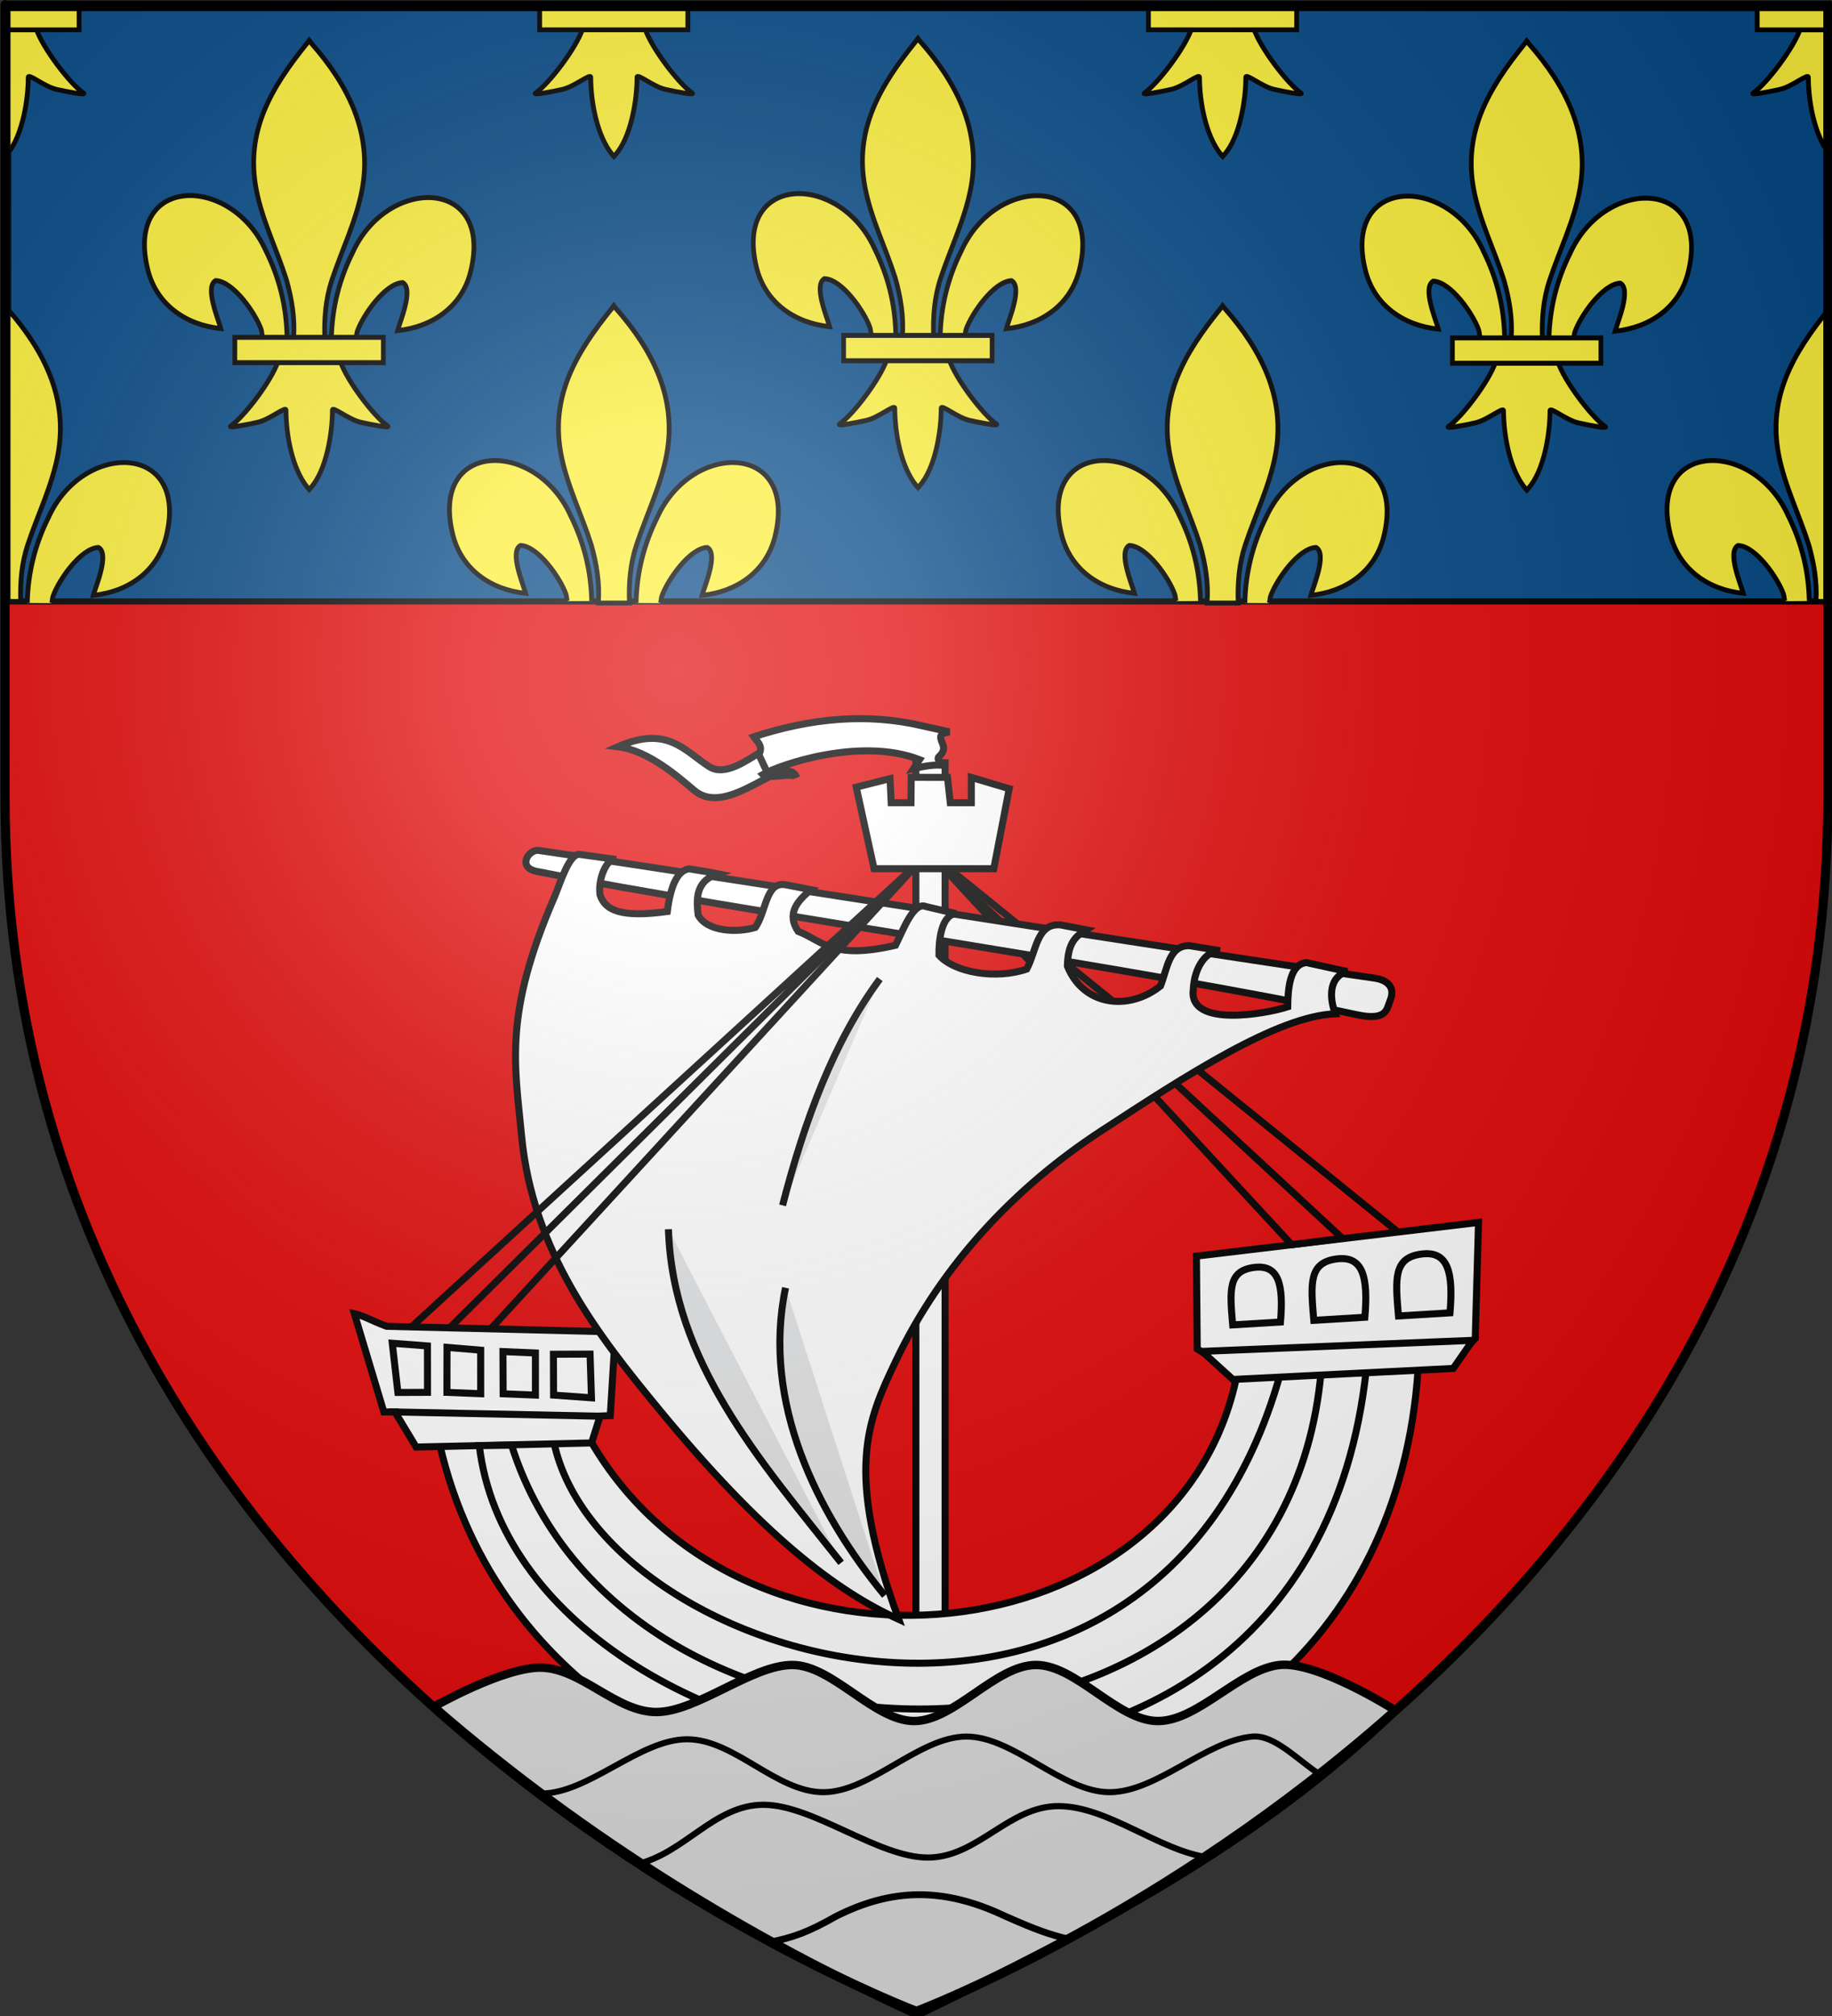<?xml version="1.0" encoding="UTF-8" standalone="no"?>
<svg
   xmlns:dc="http://purl.org/dc/elements/1.1/"
   xmlns:cc="http://creativecommons.org/ns#"
   xmlns:rdf="http://www.w3.org/1999/02/22-rdf-syntax-ns#"
   xmlns:svg="http://www.w3.org/2000/svg"
   xmlns="http://www.w3.org/2000/svg"
   xmlns:xlink="http://www.w3.org/1999/xlink"
   xmlns:sodipodi="http://sodipodi.sourceforge.net/DTD/sodipodi-0.dtd"
   xmlns:inkscape="http://www.inkscape.org/namespaces/inkscape"
   height="660"
   width="600"
   version="1.0"
   id="svg2"
   sodipodi:version="0.32"
   inkscape:version="0.48.4 r9939"
   sodipodi:docname="Blason_paris_75.svg"
   inkscape:export-filename="/Users/olivier/Desktop/Blason Rouge/Blason_Vide_3D.png"
   inkscape:export-xdpi="144"
   inkscape:export-ydpi="144"
   inkscape:output_extension="org.inkscape.output.svg.inkscape">
  <rect width="100%" height="100%" fill="#333333" stroke="none"/>
  <sodipodi:namedview
     inkscape:window-height="847"
     inkscape:window-width="773"
     inkscape:pageshadow="2"
     inkscape:pageopacity="0.0"
     guidetolerance="10.0"
     gridtolerance="10.0"
     objecttolerance="10.0"
     borderopacity="1.0"
     bordercolor="#666666"
     pagecolor="#ffffff"
     id="base"
     showgrid="false"
     height="660px"
     inkscape:zoom="1.1454545"
     inkscape:cx="348.37614"
     inkscape:cy="248.38414"
     inkscape:window-x="49"
     inkscape:window-y="24"
     inkscape:current-layer="layer4"
     showguides="true"
     inkscape:guide-bbox="true"
     inkscape:window-maximized="0" />
  <desc
     id="desc4">Flag of Paris (France)</desc>
  <defs
     id="defs6">
    <inkscape:perspective
       sodipodi:type="inkscape:persp3d"
       inkscape:vp_x="0 : 330 : 1"
       inkscape:vp_y="0 : 1000 : 0"
       inkscape:vp_z="600 : 330 : 1"
       inkscape:persp3d-origin="300 : 220 : 1"
       id="perspective385" />
    <linearGradient
       id="linearGradient2893">
      <stop
         style="stop-color:white;stop-opacity:0.314;"
         offset="0"
         id="stop2895" />
      <stop
         id="stop2897"
         offset="0.19"
         style="stop-color:white;stop-opacity:0.251;" />
      <stop
         style="stop-color:#6b6b6b;stop-opacity:0.125;"
         offset="0.6"
         id="stop2901" />
      <stop
         style="stop-color:black;stop-opacity:0.125;"
         offset="1"
         id="stop2899" />
    </linearGradient>
    <linearGradient
       id="linearGradient2885">
      <stop
         id="stop2887"
         offset="0"
         style="stop-color:white;stop-opacity:1;" />
      <stop
         style="stop-color:white;stop-opacity:1;"
         offset="0.229"
         id="stop2891" />
      <stop
         id="stop2889"
         offset="1"
         style="stop-color:black;stop-opacity:1;" />
    </linearGradient>
    <linearGradient
       id="linearGradient2955">
      <stop
         id="stop2867"
         offset="0"
         style="stop-color:#fd0000;stop-opacity:1;" />
      <stop
         style="stop-color:#e77275;stop-opacity:0.659;"
         offset="0.5"
         id="stop2873" />
      <stop
         style="stop-color:black;stop-opacity:0.323;"
         offset="1"
         id="stop2959" />
    </linearGradient>
    <radialGradient
       inkscape:collect="always"
       xlink:href="#linearGradient2955"
       id="radialGradient2961"
       cx="225.524"
       cy="218.901"
       fx="225.524"
       fy="218.901"
       r="300"
       gradientTransform="matrix(-4.167939e-4,2.183,-1.884,-3.599562e-4,615.597,-289.121)"
       gradientUnits="userSpaceOnUse" />
    <polygon
       id="star"
       transform="scale(53,53)"
       points="0,-1 0.588,0.809 -0.951,-0.309 0.951,-0.309 -0.588,0.809 0,-1 " />
    <clipPath
       id="clip">
      <path
         d="M 0,-200 L 0,600 L 300,600 L 300,-200 L 0,-200 z "
         id="path10" />
    </clipPath>
    <radialGradient
       inkscape:collect="always"
       xlink:href="#linearGradient2955"
       id="radialGradient1911"
       gradientUnits="userSpaceOnUse"
       gradientTransform="matrix(-4.167939e-4,2.183,-1.884,-3.599562e-4,615.597,-289.121)"
       cx="225.524"
       cy="218.901"
       fx="225.524"
       fy="218.901"
       r="300" />
    <radialGradient
       inkscape:collect="always"
       xlink:href="#linearGradient2955"
       id="radialGradient2865"
       gradientUnits="userSpaceOnUse"
       gradientTransform="matrix(0,1.749,-1.593,-1.049767e-7,551.788,-191.29)"
       cx="225.524"
       cy="218.901"
       fx="225.524"
       fy="218.901"
       r="300" />
    <radialGradient
       inkscape:collect="always"
       xlink:href="#linearGradient2955"
       id="radialGradient2871"
       gradientUnits="userSpaceOnUse"
       gradientTransform="matrix(0,1.386,-1.323,-5.741131e-8,-158.082,-109.541)"
       cx="225.524"
       cy="218.901"
       fx="225.524"
       fy="218.901"
       r="300" />
    <radialGradient
       inkscape:collect="always"
       xlink:href="#linearGradient2893"
       id="radialGradient3163"
       gradientUnits="userSpaceOnUse"
       gradientTransform="matrix(1.353,0,0,1.349,-77.629,-85.747)"
       cx="221.445"
       cy="226.331"
       fx="221.445"
       fy="226.331"
       r="300" />
    <radialGradient
       cx="221.445"
       cy="226.331"
       r="300"
       fx="221.445"
       fy="226.331"
       id="radialGradient8782"
       xlink:href="#linearGradient2893"
       gradientUnits="userSpaceOnUse"
       gradientTransform="matrix(1.353,0,0,1.349,-77.629,-85.747)" />
    <radialGradient
       cx="225.524"
       cy="218.901"
       r="300"
       fx="225.524"
       fy="218.901"
       id="radialGradient8784"
       xlink:href="#linearGradient2955"
       gradientUnits="userSpaceOnUse"
       gradientTransform="matrix(0,1.386,-1.323,-5.741131e-8,-158.082,-109.541)" />
    <radialGradient
       cx="225.524"
       cy="218.901"
       r="300"
       fx="225.524"
       fy="218.901"
       id="radialGradient8786"
       xlink:href="#linearGradient2955"
       gradientUnits="userSpaceOnUse"
       gradientTransform="matrix(0,1.749,-1.593,-1.049767e-7,551.788,-191.29)" />
    <radialGradient
       cx="225.524"
       cy="218.901"
       r="300"
       fx="225.524"
       fy="218.901"
       id="radialGradient8788"
       xlink:href="#linearGradient2955"
       gradientUnits="userSpaceOnUse"
       gradientTransform="matrix(-4.167939e-4,2.183,-1.884,-3.599562e-4,615.597,-289.121)" />
    <clipPath
       id="clipPath8790">
      <path
         d="M 0,-200 L 0,600 L 300,600 L 300,-200 L 0,-200 z "
         id="path8792" />
    </clipPath>
    <polygon
       points="0,-1 0.588,0.809 -0.951,-0.309 0.951,-0.309 -0.588,0.809 0,-1 "
       transform="scale(53,53)"
       id="polygon8794" />
    <radialGradient
       cx="225.524"
       cy="218.901"
       r="300"
       fx="225.524"
       fy="218.901"
       id="radialGradient8796"
       xlink:href="#linearGradient2955"
       gradientUnits="userSpaceOnUse"
       gradientTransform="matrix(-4.167939e-4,2.183,-1.884,-3.599562e-4,615.597,-289.121)" />
    <linearGradient
       id="linearGradient8798">
      <stop
         style="stop-color:#fd0000;stop-opacity:1"
         offset="0"
         id="stop8800" />
      <stop
         style="stop-color:#e77275;stop-opacity:0.659"
         offset="0.5"
         id="stop8802" />
      <stop
         style="stop-color:black;stop-opacity:0.323"
         offset="1"
         id="stop8804" />
    </linearGradient>
    <linearGradient
       id="linearGradient8806">
      <stop
         style="stop-color:white;stop-opacity:1"
         offset="0"
         id="stop8808" />
      <stop
         style="stop-color:white;stop-opacity:1"
         offset="0.229"
         id="stop8810" />
      <stop
         style="stop-color:black;stop-opacity:1"
         offset="1"
         id="stop8812" />
    </linearGradient>
    <linearGradient
       id="linearGradient8814">
      <stop
         style="stop-color:white;stop-opacity:0.314"
         offset="0"
         id="stop8816" />
      <stop
         style="stop-color:white;stop-opacity:0.251"
         offset="0.19"
         id="stop8818" />
      <stop
         style="stop-color:#6b6b6b;stop-opacity:0.125"
         offset="0.6"
         id="stop8820" />
      <stop
         style="stop-color:black;stop-opacity:0.125"
         offset="1"
         id="stop8822" />
    </linearGradient>
    <radialGradient
       r="300"
       fy="226.331"
       fx="221.445"
       cy="226.331"
       cx="221.445"
       gradientTransform="matrix(1.353,0,0,1.349,-77.629,-85.747)"
       gradientUnits="userSpaceOnUse"
       id="radialGradient4239"
       xlink:href="#linearGradient2893"
       inkscape:collect="always" />
    <radialGradient
       r="300"
       fy="218.901"
       fx="225.524"
       cy="218.901"
       cx="225.524"
       gradientTransform="matrix(0,1.386,-1.323,-5.741131e-8,-158.082,-109.541)"
       gradientUnits="userSpaceOnUse"
       id="radialGradient4237"
       xlink:href="#linearGradient2955"
       inkscape:collect="always" />
    <radialGradient
       r="300"
       fy="218.901"
       fx="225.524"
       cy="218.901"
       cx="225.524"
       gradientTransform="matrix(0,1.749,-1.593,-1.049767e-7,551.788,-191.29)"
       gradientUnits="userSpaceOnUse"
       id="radialGradient4235"
       xlink:href="#linearGradient2955"
       inkscape:collect="always" />
    <radialGradient
       r="300"
       fy="218.901"
       fx="225.524"
       cy="218.901"
       cx="225.524"
       gradientTransform="matrix(-4.167939e-4,2.183,-1.884,-3.599562e-4,615.597,-289.121)"
       gradientUnits="userSpaceOnUse"
       id="radialGradient4233"
       xlink:href="#linearGradient2955"
       inkscape:collect="always" />
    <clipPath
       id="clipPath4229">
      <path
         id="path4231"
         d="M 0,-200 L 0,600 L 300,600 L 300,-200 L 0,-200 z " />
    </clipPath>
    <polygon
       points="0,-1 0.588,0.809 -0.951,-0.309 0.951,-0.309 -0.588,0.809 0,-1 "
       transform="scale(53,53)"
       id="polygon4227" />
    <radialGradient
       gradientUnits="userSpaceOnUse"
       gradientTransform="matrix(-4.167939e-4,2.183,-1.884,-3.599562e-4,615.597,-289.121)"
       r="300"
       fy="218.901"
       fx="225.524"
       cy="218.901"
       cx="225.524"
       id="radialGradient4225"
       xlink:href="#linearGradient2955"
       inkscape:collect="always" />
    <linearGradient
       id="linearGradient4217">
      <stop
         style="stop-color:#fd0000;stop-opacity:1;"
         offset="0"
         id="stop4219" />
      <stop
         id="stop4221"
         offset="0.5"
         style="stop-color:#e77275;stop-opacity:0.659;" />
      <stop
         id="stop4223"
         offset="1"
         style="stop-color:black;stop-opacity:0.323;" />
    </linearGradient>
    <linearGradient
       id="linearGradient4209">
      <stop
         style="stop-color:white;stop-opacity:1;"
         offset="0"
         id="stop4211" />
      <stop
         id="stop4213"
         offset="0.229"
         style="stop-color:white;stop-opacity:1;" />
      <stop
         style="stop-color:black;stop-opacity:1;"
         offset="1"
         id="stop4215" />
    </linearGradient>
    <linearGradient
       id="linearGradient4199">
      <stop
         id="stop4201"
         offset="0"
         style="stop-color:white;stop-opacity:0.314;" />
      <stop
         style="stop-color:white;stop-opacity:0.251;"
         offset="0.19"
         id="stop4203" />
      <stop
         id="stop4205"
         offset="0.6"
         style="stop-color:#6b6b6b;stop-opacity:0.125;" />
      <stop
         id="stop4207"
         offset="1"
         style="stop-color:black;stop-opacity:0.125;" />
    </linearGradient>
    <linearGradient
       id="linearGradient3118">
      <stop
         style="stop-color:white;stop-opacity:0.314;"
         offset="0"
         id="stop3120" />
      <stop
         id="stop3122"
         offset="0.19"
         style="stop-color:white;stop-opacity:0.251;" />
      <stop
         style="stop-color:#6b6b6b;stop-opacity:0.125;"
         offset="0.6"
         id="stop3124" />
      <stop
         style="stop-color:black;stop-opacity:0.125;"
         offset="1"
         id="stop3126" />
    </linearGradient>
    <linearGradient
       id="linearGradient3128">
      <stop
         id="stop3130"
         offset="0"
         style="stop-color:white;stop-opacity:1;" />
      <stop
         style="stop-color:white;stop-opacity:1;"
         offset="0.229"
         id="stop3132" />
      <stop
         id="stop3134"
         offset="1"
         style="stop-color:black;stop-opacity:1;" />
    </linearGradient>
    <linearGradient
       id="linearGradient3136">
      <stop
         id="stop3138"
         offset="0"
         style="stop-color:#fd0000;stop-opacity:1;" />
      <stop
         style="stop-color:#e77275;stop-opacity:0.659;"
         offset="0.5"
         id="stop3140" />
      <stop
         style="stop-color:black;stop-opacity:0.323;"
         offset="1"
         id="stop3142" />
    </linearGradient>
    <radialGradient
       inkscape:collect="always"
       xlink:href="#linearGradient2955"
       id="radialGradient3144"
       cx="225.524"
       cy="218.901"
       fx="225.524"
       fy="218.901"
       r="300"
       gradientTransform="matrix(-4.167939e-4,2.183,-1.884,-3.599562e-4,615.597,-289.121)"
       gradientUnits="userSpaceOnUse" />
    <polygon
       id="polygon3146"
       transform="scale(53,53)"
       points="0,-1 0.588,0.809 -0.951,-0.309 0.951,-0.309 -0.588,0.809 0,-1 " />
    <clipPath
       id="clipPath3148">
      <path
         d="M 0,-200 L 0,600 L 300,600 L 300,-200 L 0,-200 z "
         id="path3150" />
    </clipPath>
    <radialGradient
       inkscape:collect="always"
       xlink:href="#linearGradient2955"
       id="radialGradient3152"
       gradientUnits="userSpaceOnUse"
       gradientTransform="matrix(-4.167939e-4,2.183,-1.884,-3.599562e-4,615.597,-289.121)"
       cx="225.524"
       cy="218.901"
       fx="225.524"
       fy="218.901"
       r="300" />
    <radialGradient
       inkscape:collect="always"
       xlink:href="#linearGradient2955"
       id="radialGradient3154"
       gradientUnits="userSpaceOnUse"
       gradientTransform="matrix(0,1.749,-1.593,-1.049767e-7,551.788,-191.29)"
       cx="225.524"
       cy="218.901"
       fx="225.524"
       fy="218.901"
       r="300" />
    <radialGradient
       inkscape:collect="always"
       xlink:href="#linearGradient2955"
       id="radialGradient3156"
       gradientUnits="userSpaceOnUse"
       gradientTransform="matrix(0,1.386,-1.323,-5.741131e-8,-158.082,-109.541)"
       cx="225.524"
       cy="218.901"
       fx="225.524"
       fy="218.901"
       r="300" />
    <radialGradient
       inkscape:collect="always"
       xlink:href="#linearGradient2893"
       id="radialGradient3158"
       gradientUnits="userSpaceOnUse"
       gradientTransform="matrix(1.353,0,0,1.349,-77.629,-85.747)"
       cx="221.445"
       cy="226.331"
       fx="221.445"
       fy="226.331"
       r="300" />
    <linearGradient
       id="linearGradient3160">
      <stop
         id="stop3162"
         offset="0"
         style="stop-color:white;stop-opacity:0.314" />
      <stop
         id="stop3164"
         offset="0.19"
         style="stop-color:white;stop-opacity:0.251" />
      <stop
         id="stop3166"
         offset="0.6"
         style="stop-color:#6b6b6b;stop-opacity:0.125" />
      <stop
         id="stop3168"
         offset="1"
         style="stop-color:black;stop-opacity:0.125" />
    </linearGradient>
    <linearGradient
       id="linearGradient3170">
      <stop
         id="stop3172"
         offset="0"
         style="stop-color:white;stop-opacity:1" />
      <stop
         id="stop3174"
         offset="0.229"
         style="stop-color:white;stop-opacity:1" />
      <stop
         id="stop3176"
         offset="1"
         style="stop-color:black;stop-opacity:1" />
    </linearGradient>
    <linearGradient
       id="linearGradient3178">
      <stop
         id="stop3180"
         offset="0"
         style="stop-color:#fd0000;stop-opacity:1" />
      <stop
         id="stop3182"
         offset="0.5"
         style="stop-color:#e77275;stop-opacity:0.659" />
      <stop
         id="stop3184"
         offset="1"
         style="stop-color:black;stop-opacity:0.323" />
    </linearGradient>
    <radialGradient
       gradientTransform="matrix(-4.167939e-4,2.183,-1.884,-3.599562e-4,615.597,-289.121)"
       gradientUnits="userSpaceOnUse"
       xlink:href="#linearGradient2955"
       id="radialGradient3186"
       fy="218.901"
       fx="225.524"
       r="300"
       cy="218.901"
       cx="225.524" />
    <polygon
       id="polygon3188"
       transform="scale(53,53)"
       points="0,-1 0.588,0.809 -0.951,-0.309 0.951,-0.309 -0.588,0.809 0,-1 " />
    <clipPath
       id="clipPath3190">
      <path
         id="path3192"
         d="M 0,-200 L 0,600 L 300,600 L 300,-200 L 0,-200 z " />
    </clipPath>
    <radialGradient
       gradientTransform="matrix(-4.167939e-4,2.183,-1.884,-3.599562e-4,615.597,-289.121)"
       gradientUnits="userSpaceOnUse"
       xlink:href="#linearGradient2955"
       id="radialGradient3194"
       fy="218.901"
       fx="225.524"
       r="300"
       cy="218.901"
       cx="225.524" />
    <radialGradient
       gradientTransform="matrix(0,1.749,-1.593,-1.049767e-7,551.788,-191.29)"
       gradientUnits="userSpaceOnUse"
       xlink:href="#linearGradient2955"
       id="radialGradient3196"
       fy="218.901"
       fx="225.524"
       r="300"
       cy="218.901"
       cx="225.524" />
    <radialGradient
       gradientTransform="matrix(0,1.386,-1.323,-5.741131e-8,-158.082,-109.541)"
       gradientUnits="userSpaceOnUse"
       xlink:href="#linearGradient2955"
       id="radialGradient3198"
       fy="218.901"
       fx="225.524"
       r="300"
       cy="218.901"
       cx="225.524" />
    <radialGradient
       gradientTransform="matrix(1.353,0,0,1.349,-77.629,-85.747)"
       gradientUnits="userSpaceOnUse"
       xlink:href="#linearGradient2893"
       id="radialGradient3200"
       fy="226.331"
       fx="221.445"
       r="300"
       cy="226.331"
       cx="221.445" />
    <linearGradient
       id="linearGradient4842">
      <stop
         style="stop-color:white;stop-opacity:0.314;"
         offset="0"
         id="stop4844" />
      <stop
         id="stop4846"
         offset="0.19"
         style="stop-color:white;stop-opacity:0.251;" />
      <stop
         style="stop-color:#6b6b6b;stop-opacity:0.125;"
         offset="0.6"
         id="stop4848" />
      <stop
         style="stop-color:black;stop-opacity:0.125;"
         offset="1"
         id="stop4850" />
    </linearGradient>
    <linearGradient
       id="linearGradient4834">
      <stop
         id="stop4836"
         offset="0"
         style="stop-color:white;stop-opacity:1;" />
      <stop
         style="stop-color:white;stop-opacity:1;"
         offset="0.229"
         id="stop4838" />
      <stop
         id="stop4840"
         offset="1"
         style="stop-color:black;stop-opacity:1;" />
    </linearGradient>
    <linearGradient
       id="linearGradient4826">
      <stop
         id="stop4828"
         offset="0"
         style="stop-color:#fd0000;stop-opacity:1;" />
      <stop
         style="stop-color:#e77275;stop-opacity:0.659;"
         offset="0.5"
         id="stop4830" />
      <stop
         style="stop-color:black;stop-opacity:0.323;"
         offset="1"
         id="stop4832" />
    </linearGradient>
    <radialGradient
       inkscape:collect="always"
       xlink:href="#linearGradient2955"
       id="radialGradient4824"
       cx="225.524"
       cy="218.901"
       fx="225.524"
       fy="218.901"
       r="300"
       gradientTransform="matrix(-4.167939e-4,2.183,-1.884,-3.599562e-4,615.597,-289.121)"
       gradientUnits="userSpaceOnUse" />
    <polygon
       id="polygon4822"
       transform="scale(53,53)"
       points="0,-1 0.588,0.809 -0.951,-0.309 0.951,-0.309 -0.588,0.809 0,-1 " />
    <clipPath
       id="clipPath4818">
      <path
         d="M 0,-200 L 0,600 L 300,600 L 300,-200 L 0,-200 z "
         id="path4820" />
    </clipPath>
    <radialGradient
       inkscape:collect="always"
       xlink:href="#linearGradient2955"
       id="radialGradient4816"
       gradientUnits="userSpaceOnUse"
       gradientTransform="matrix(-4.167939e-4,2.183,-1.884,-3.599562e-4,615.597,-289.121)"
       cx="225.524"
       cy="218.901"
       fx="225.524"
       fy="218.901"
       r="300" />
    <radialGradient
       inkscape:collect="always"
       xlink:href="#linearGradient2955"
       id="radialGradient4814"
       gradientUnits="userSpaceOnUse"
       gradientTransform="matrix(0,1.749,-1.593,-1.049767e-7,551.788,-191.29)"
       cx="225.524"
       cy="218.901"
       fx="225.524"
       fy="218.901"
       r="300" />
    <radialGradient
       inkscape:collect="always"
       xlink:href="#linearGradient2955"
       id="radialGradient4812"
       gradientUnits="userSpaceOnUse"
       gradientTransform="matrix(0,1.386,-1.323,-5.741131e-8,-158.082,-109.541)"
       cx="225.524"
       cy="218.901"
       fx="225.524"
       fy="218.901"
       r="300" />
    <radialGradient
       inkscape:collect="always"
       xlink:href="#linearGradient2893"
       id="radialGradient4810"
       gradientUnits="userSpaceOnUse"
       gradientTransform="matrix(1.353,0,0,1.349,-77.629,-85.747)"
       cx="221.445"
       cy="226.331"
       fx="221.445"
       fy="226.331"
       r="300" />
    <linearGradient
       id="linearGradient4800">
      <stop
         id="stop4802"
         offset="0"
         style="stop-color:white;stop-opacity:0.314" />
      <stop
         id="stop4804"
         offset="0.19"
         style="stop-color:white;stop-opacity:0.251" />
      <stop
         id="stop4806"
         offset="0.6"
         style="stop-color:#6b6b6b;stop-opacity:0.125" />
      <stop
         id="stop4808"
         offset="1"
         style="stop-color:black;stop-opacity:0.125" />
    </linearGradient>
    <linearGradient
       id="linearGradient4792">
      <stop
         id="stop4794"
         offset="0"
         style="stop-color:white;stop-opacity:1" />
      <stop
         id="stop4796"
         offset="0.229"
         style="stop-color:white;stop-opacity:1" />
      <stop
         id="stop4798"
         offset="1"
         style="stop-color:black;stop-opacity:1" />
    </linearGradient>
    <linearGradient
       id="linearGradient4784">
      <stop
         id="stop4786"
         offset="0"
         style="stop-color:#fd0000;stop-opacity:1" />
      <stop
         id="stop4788"
         offset="0.5"
         style="stop-color:#e77275;stop-opacity:0.659" />
      <stop
         id="stop4790"
         offset="1"
         style="stop-color:black;stop-opacity:0.323" />
    </linearGradient>
    <radialGradient
       gradientTransform="matrix(-4.167939e-4,2.183,-1.884,-3.599562e-4,615.597,-289.121)"
       gradientUnits="userSpaceOnUse"
       xlink:href="#linearGradient2955"
       id="radialGradient4782"
       fy="218.901"
       fx="225.524"
       r="300"
       cy="218.901"
       cx="225.524" />
    <polygon
       id="polygon4780"
       transform="scale(53,53)"
       points="0,-1 0.588,0.809 -0.951,-0.309 0.951,-0.309 -0.588,0.809 0,-1 " />
    <clipPath
       id="clipPath4776">
      <path
         id="path4778"
         d="M 0,-200 L 0,600 L 300,600 L 300,-200 L 0,-200 z " />
    </clipPath>
    <radialGradient
       gradientTransform="matrix(-4.167939e-4,2.183,-1.884,-3.599562e-4,615.597,-289.121)"
       gradientUnits="userSpaceOnUse"
       xlink:href="#linearGradient2955"
       id="radialGradient4774"
       fy="218.901"
       fx="225.524"
       r="300"
       cy="218.901"
       cx="225.524" />
    <radialGradient
       gradientTransform="matrix(0,1.749,-1.593,-1.049767e-7,551.788,-191.29)"
       gradientUnits="userSpaceOnUse"
       xlink:href="#linearGradient2955"
       id="radialGradient4772"
       fy="218.901"
       fx="225.524"
       r="300"
       cy="218.901"
       cx="225.524" />
    <radialGradient
       gradientTransform="matrix(0,1.386,-1.323,-5.741131e-8,-158.082,-109.541)"
       gradientUnits="userSpaceOnUse"
       xlink:href="#linearGradient2955"
       id="radialGradient4770"
       fy="218.901"
       fx="225.524"
       r="300"
       cy="218.901"
       cx="225.524" />
    <radialGradient
       gradientTransform="matrix(1.353,0,0,1.349,-77.629,-85.747)"
       gradientUnits="userSpaceOnUse"
       xlink:href="#linearGradient2893"
       id="radialGradient4768"
       fy="226.331"
       fx="221.445"
       r="300"
       cy="226.331"
       cx="221.445" />
    <radialGradient
       r="300"
       fy="226.331"
       fx="221.445"
       cy="226.331"
       cx="221.445"
       gradientTransform="matrix(1.353,0,0,1.349,-77.629,-85.747)"
       gradientUnits="userSpaceOnUse"
       id="radialGradient4766"
       xlink:href="#linearGradient2893"
       inkscape:collect="always" />
    <radialGradient
       r="300"
       fy="218.901"
       fx="225.524"
       cy="218.901"
       cx="225.524"
       gradientTransform="matrix(0,1.386,-1.323,-5.741131e-8,-158.082,-109.541)"
       gradientUnits="userSpaceOnUse"
       id="radialGradient4764"
       xlink:href="#linearGradient2955"
       inkscape:collect="always" />
    <radialGradient
       r="300"
       fy="218.901"
       fx="225.524"
       cy="218.901"
       cx="225.524"
       gradientTransform="matrix(0,1.749,-1.593,-1.049767e-7,551.788,-191.29)"
       gradientUnits="userSpaceOnUse"
       id="radialGradient4762"
       xlink:href="#linearGradient2955"
       inkscape:collect="always" />
    <radialGradient
       r="300"
       fy="218.901"
       fx="225.524"
       cy="218.901"
       cx="225.524"
       gradientTransform="matrix(-4.167939e-4,2.183,-1.884,-3.599562e-4,615.597,-289.121)"
       gradientUnits="userSpaceOnUse"
       id="radialGradient4760"
       xlink:href="#linearGradient2955"
       inkscape:collect="always" />
    <clipPath
       id="clipPath4756">
      <path
         id="path4758"
         d="M 0,-200 L 0,600 L 300,600 L 300,-200 L 0,-200 z " />
    </clipPath>
    <polygon
       points="0,-1 0.588,0.809 -0.951,-0.309 0.951,-0.309 -0.588,0.809 0,-1 "
       transform="scale(53,53)"
       id="polygon4754" />
    <radialGradient
       gradientUnits="userSpaceOnUse"
       gradientTransform="matrix(-4.167939e-4,2.183,-1.884,-3.599562e-4,615.597,-289.121)"
       r="300"
       fy="218.901"
       fx="225.524"
       cy="218.901"
       cx="225.524"
       id="radialGradient4752"
       xlink:href="#linearGradient2955"
       inkscape:collect="always" />
    <linearGradient
       id="linearGradient4744">
      <stop
         style="stop-color:#fd0000;stop-opacity:1;"
         offset="0"
         id="stop4746" />
      <stop
         id="stop4748"
         offset="0.5"
         style="stop-color:#e77275;stop-opacity:0.659;" />
      <stop
         id="stop4750"
         offset="1"
         style="stop-color:black;stop-opacity:0.323;" />
    </linearGradient>
    <linearGradient
       id="linearGradient4736">
      <stop
         style="stop-color:white;stop-opacity:1;"
         offset="0"
         id="stop4738" />
      <stop
         id="stop4740"
         offset="0.229"
         style="stop-color:white;stop-opacity:1;" />
      <stop
         style="stop-color:black;stop-opacity:1;"
         offset="1"
         id="stop4742" />
    </linearGradient>
    <linearGradient
       id="linearGradient4726">
      <stop
         id="stop4728"
         offset="0"
         style="stop-color:white;stop-opacity:0.314;" />
      <stop
         style="stop-color:white;stop-opacity:0.251;"
         offset="0.19"
         id="stop4730" />
      <stop
         id="stop4732"
         offset="0.6"
         style="stop-color:#6b6b6b;stop-opacity:0.125;" />
      <stop
         id="stop4734"
         offset="1"
         style="stop-color:black;stop-opacity:0.125;" />
    </linearGradient>
    <inkscape:perspective
       id="perspective5419"
       inkscape:persp3d-origin="372.04724 : 350.78739 : 1"
       inkscape:vp_z="744.09448 : 526.18109 : 1"
       inkscape:vp_y="0 : 1000 : 0"
       inkscape:vp_x="0 : 526.18109 : 1"
       sodipodi:type="inkscape:persp3d" />
    <inkscape:perspective
       id="perspective5435"
       inkscape:persp3d-origin="372.04724 : 350.78739 : 1"
       inkscape:vp_z="744.09448 : 526.18109 : 1"
       inkscape:vp_y="0 : 1000 : 0"
       inkscape:vp_x="0 : 526.18109 : 1"
       sodipodi:type="inkscape:persp3d" />
    <inkscape:perspective
       id="perspective5451"
       inkscape:persp3d-origin="372.04724 : 350.78739 : 1"
       inkscape:vp_z="744.09448 : 526.18109 : 1"
       inkscape:vp_y="0 : 1000 : 0"
       inkscape:vp_x="0 : 526.18109 : 1"
       sodipodi:type="inkscape:persp3d" />
  </defs>
  <g
     inkscape:groupmode="layer"
     id="layer3"
     inkscape:label="Fond écu"
     style="display:inline">
    <path
       id="path2855"
       style="fill:#e20909;fill-opacity:1;fill-rule:evenodd;stroke:none;stroke-width:1px;stroke-linecap:butt;stroke-linejoin:miter;stroke-opacity:1"
       d="M 300.147,656.976 C 300.147,656.976 598.647,544.655 598.647,259.204 C 598.647,-26.248 598.647,0.652 598.647,0.652 L 1.647,0.652 L 1.647,259.204 C 1.647,544.655 300.147,656.976 300.147,656.976 z"
       sodipodi:nodetypes="cccccc" />
  </g>
  <g
     inkscape:groupmode="layer"
     id="layer4"
     inkscape:label="Meubles"
     style="display:inline">
    <g
       id="g6364"
       style="stroke:#000000;stroke-width:2.3;stroke-miterlimit:4;stroke-dasharray:none;stroke-opacity:1">
      <path
         sodipodi:nodetypes="ccccc"
         id="path6808"
         d="M 299.959,537.081 L 299.959,249.707 L 309.528,249.707 L 309.528,537.586 L 299.959,537.081 z"
         style="fill:#ffffff;fill-opacity:1;fill-rule:evenodd;stroke:#000000;stroke-width:2.3;stroke-linecap:butt;stroke-linejoin:miter;marker:none;marker-start:none;marker-mid:none;marker-end:none;stroke-miterlimit:4;stroke-dasharray:none;stroke-dashoffset:0;stroke-opacity:1;visibility:visible;display:inline;overflow:visible" />
      <path
         sodipodi:nodetypes="cccccccccccccccccc"
         id="path6784"
         d="m 391.844,411.228 92.386,-11.031 -1.074,37.988 -7.814,8.273 -10.877,1.54 c -12.302,185.715 -282.872,186.072 -320.364,25.28 l -7.814,-0.46 -6.435,-10.575 -4.14,0.007 -9.649,-32.178 c 3.367,0.769 5.049,2.08 10.572,4.137 l 74.92,1.839 -1.688,27.41 -4.288,0.171 -2.298,7.81 c 50.011,86.842 193.429,71.532 211.891,-21.603 l -13.062,-8.219 z"
         style="fill:#ffffff;fill-opacity:1;fill-rule:evenodd;stroke:#000000;stroke-width:2.3;stroke-linecap:butt;stroke-linejoin:miter;stroke-miterlimit:4;stroke-opacity:1;stroke-dasharray:none;stroke-dashoffset:0;marker:none;visibility:visible;display:inline;overflow:visible"
         inkscape:connector-curvature="0" />
      <path
         sodipodi:nodetypes="ccccc"
         id="path6786"
         d="M 128.475,439.757 L 139.997,440.629 L 140.013,455.828 L 130.313,455.86 L 128.475,439.757 z"
         style="fill:#ffffff;fill-opacity:1;fill-rule:evenodd;stroke:#000000;stroke-width:2.3;stroke-linecap:butt;stroke-linejoin:miter;marker:none;marker-start:none;marker-mid:none;marker-end:none;stroke-miterlimit:4;stroke-dasharray:none;stroke-dashoffset:0;stroke-opacity:1;visibility:visible;display:inline;overflow:visible" />
      <path
         sodipodi:nodetypes="ccccc"
         id="path6788"
         d="M 146.4,441.104 L 157.432,442.024 L 157.432,456.288 L 146.369,455.828 L 146.4,441.104 z"
         style="fill:#ffffff;fill-opacity:1;fill-rule:evenodd;stroke:#000000;stroke-width:2.3;stroke-linecap:butt;stroke-linejoin:miter;marker:none;marker-start:none;marker-mid:none;marker-end:none;stroke-miterlimit:4;stroke-dasharray:none;stroke-dashoffset:0;stroke-opacity:1;visibility:visible;display:inline;overflow:visible" />
      <path
         sodipodi:nodetypes="ccccc"
         id="path6790"
         d="M 164.723,442.483 L 175.357,442.943 L 175.357,456.732 L 164.786,456.304 L 164.723,442.483 z"
         style="fill:#ffffff;fill-opacity:1;fill-rule:evenodd;stroke:#000000;stroke-width:2.3;stroke-linecap:butt;stroke-linejoin:miter;marker:none;marker-start:none;marker-mid:none;marker-end:none;stroke-miterlimit:4;stroke-dasharray:none;stroke-dashoffset:0;stroke-opacity:1;visibility:visible;display:inline;overflow:visible" />
      <path
         sodipodi:nodetypes="ccccc"
         id="path6792"
         d="M 181.254,443.355 L 193.252,443.308 L 193.711,457.62 L 181.301,456.732 L 181.254,443.355 z"
         style="fill:#ffffff;fill-opacity:1;fill-rule:evenodd;stroke:#000000;stroke-width:2.3;stroke-linecap:butt;stroke-linejoin:miter;marker:none;marker-start:none;marker-mid:none;marker-end:none;stroke-miterlimit:4;stroke-dasharray:none;stroke-dashoffset:0;stroke-opacity:1;visibility:visible;display:inline;overflow:visible" />
      <path
         sodipodi:nodetypes="ccsc"
         id="path6794"
         d="M 403.716,433.75 L 419.375,432.8 C 420.397,420.641 418.91,413.865 410.705,414.937 C 402.144,416.055 402.747,422.409 403.716,433.75 z"
         style="fill:#ffffff;fill-opacity:1;fill-rule:evenodd;stroke:#000000;stroke-width:2.3;stroke-linecap:butt;stroke-linejoin:miter;marker:none;marker-start:none;marker-mid:none;marker-end:none;stroke-miterlimit:4;stroke-dasharray:none;stroke-dashoffset:0;stroke-opacity:1;visibility:visible;display:inline;overflow:visible" />
      <path
         sodipodi:nodetypes="ccccc"
         id="path6802"
         d="M 129.363,462.247 L 136.289,473.738 L 193.743,472.391 L 196.516,463.642 L 129.363,462.247 z"
         style="fill:#ffffff;fill-opacity:1;fill-rule:evenodd;stroke:#000000;stroke-width:2.3;stroke-linecap:butt;stroke-linejoin:miter;marker:none;marker-start:none;marker-mid:none;marker-end:none;stroke-miterlimit:4;stroke-dasharray:none;stroke-dashoffset:0;stroke-opacity:1;visibility:visible;display:inline;overflow:visible" />
      <path
         sodipodi:nodetypes="cc"
         id="path6806"
         d="M 181.458,472.406 C 197.411,546.306 377.986,597.583 419.422,449.378"
         style="fill:none;fill-opacity:1;fill-rule:evenodd;stroke:#000000;stroke-width:2.3;stroke-linecap:butt;stroke-linejoin:miter;marker:none;marker-start:none;marker-mid:none;marker-end:none;stroke-miterlimit:4;stroke-dasharray:none;stroke-dashoffset:0;stroke-opacity:1;visibility:visible;display:inline;overflow:visible" />
      <path
         sodipodi:nodetypes="ccccc"
         id="path6804"
         d="m 447.46,448.458 -14.787,0.491 C 420.069,591.894 205.247,592.184 167.544,473.131 l -10.566,0.148 c 13.463,114.33 270.653,158.958 290.482,-24.82 z"
         style="fill:#ffffff;fill-opacity:1;fill-rule:evenodd;stroke:#000000;stroke-width:2.3;stroke-linecap:butt;stroke-linejoin:miter;stroke-miterlimit:4;stroke-opacity:1;stroke-dasharray:none;stroke-dashoffset:0;marker:none;visibility:visible;display:inline;overflow:visible"
         inkscape:connector-curvature="0" />
      <path
         id="path6810"
         d="M 280.429,257.711 L 286.263,284.401 L 325.473,284.401 L 330.529,258.202 L 318.119,254.509 L 318.119,262.798 L 311.225,262.798 L 310.305,254.509 L 298.433,254.478 L 298.355,262.798 L 291.873,262.798 L 291.492,254.906 L 280.429,257.711 z"
         style="fill:#ffffff;fill-opacity:1;fill-rule:evenodd;stroke:#000000;stroke-width:2.3;stroke-linecap:butt;stroke-linejoin:miter;marker:none;marker-start:none;marker-mid:none;marker-end:none;stroke-miterlimit:4;stroke-dasharray:none;stroke-dashoffset:0;stroke-opacity:1;visibility:visible;display:inline;overflow:visible"
         sodipodi:nodetypes="ccccccccccccc" />
      <path
         id="path6818"
         d="M 423.096,407.544 310.03,285.289 439.488,405.246"
         style="fill:none;stroke:#000000;stroke-width:2.3;stroke-linecap:butt;stroke-linejoin:miter;stroke-miterlimit:4;stroke-opacity:1;stroke-dasharray:none;stroke-dashoffset:0;marker:none;visibility:visible;display:inline;overflow:visible"
         inkscape:connector-curvature="0"
         sodipodi:nodetypes="ccc" />
      <path
         id="path6820"
         d="m 311.408,284.829 146.16,118.273"
         style="fill:#ffffff;fill-opacity:1;fill-rule:evenodd;stroke:#000000;stroke-width:2.3;stroke-linecap:butt;stroke-linejoin:miter;stroke-miterlimit:4;stroke-opacity:1;stroke-dasharray:none;stroke-dashoffset:0;marker:none;visibility:visible;display:inline;overflow:visible"
         inkscape:connector-curvature="0"
         sodipodi:nodetypes="cc" />
      <path
         sodipodi:nodetypes="cccccscsccccssc"
         id="path6832"
         d="M 309.603,250.64 C 306.136,250.121 302.669,250.863 299.203,251.615 L 301.153,248.69 C 281.824,241.192 255.274,250.369 249.801,253.565 C 251.408,255.345 260.17,252.572 260.953,254.613 C 257.21,245.512 238.827,268.314 227.376,258.765 C 222.569,254.756 212.566,245.7 202.35,244.464 C 218.482,237.381 224.083,245.706 232.251,250.965 C 237.5,254.344 244.8,248.681 248.826,246.415 C 249.761,244.047 247.967,242.771 246.876,241.214 C 265.498,235.122 283.939,233.338 302.128,237.639 L 310.903,239.589 C 308.585,240.175 307.879,240.338 308.139,241.863 C 308.387,243.318 310.265,245.171 307.701,247.502 C 306.646,248.461 307.474,249.446 309.603,250.64 z"
         style="fill:#ffffff;fill-opacity:1;fill-rule:evenodd;stroke:#000000;stroke-width:2.3;stroke-linecap:butt;stroke-linejoin:miter;marker:none;marker-start:none;marker-mid:none;marker-end:none;stroke-miterlimit:4;stroke-dasharray:none;stroke-dashoffset:0;stroke-opacity:1;visibility:visible;display:inline;overflow:visible" />
      <path
         sodipodi:nodetypes="cc"
         id="path6834"
         d="M 248.176,246.252 C 251.522,253.599 251.6,253.281 251.101,252.59"
         style="fill:#ffffff;fill-opacity:1;fill-rule:evenodd;stroke:#000000;stroke-width:2.3;stroke-linecap:butt;stroke-linejoin:miter;marker:none;marker-start:none;marker-mid:none;marker-end:none;stroke-miterlimit:4;stroke-dasharray:none;stroke-dashoffset:0;stroke-opacity:1;visibility:visible;display:inline;overflow:visible" />
      <path
         sodipodi:nodetypes="csssss"
         id="path9491"
         d="M 176.467,278.422 C 244.643,288.322 381.08,310.373 450.217,320.221 C 453.169,320.641 457.425,322.42 455.273,327.575 C 454.131,330.313 454.38,334.36 444.242,332.171 C 375.445,317.318 242.443,298.406 175.817,285.289 C 169.22,283.99 173.15,277.941 176.467,278.422 z"
         style="fill:#ffffff;fill-opacity:1;fill-rule:evenodd;stroke:#000000;stroke-width:2.3;stroke-linecap:butt;stroke-linejoin:miter;marker:none;marker-start:none;marker-mid:none;marker-end:none;stroke-miterlimit:4;stroke-dasharray:none;stroke-dashoffset:0;stroke-opacity:1;visibility:visible;display:inline;overflow:visible" />
      <path
         sodipodi:nodetypes="cssscssccccccccccccccccccccccccccc"
         id="path9493"
         d="M 190,279.74 C 186.425,279.035 183.412,289.423 181.503,293.836 C 164.917,332.171 168.59,348.459 170.824,371.868 C 174.461,409.978 196.043,437.352 216,461.571 C 249.848,502.644 273.679,520.757 294.328,530.147 C 276.465,481.419 284.197,464.911 293.353,445.645 C 308.384,414.015 332.578,388.559 360.629,370.243 C 388.166,352.264 418.417,332.58 437.332,331.892 C 435.196,326.143 435.424,319.712 441.232,318.067 L 427.906,315.142 C 422.373,315.608 421.816,323.749 421.731,329.617 C 414.41,331.995 389.323,336.384 390.802,324.092 C 391.125,316.216 395.349,311.134 399.577,311.242 L 389.526,309.592 C 382.769,309.52 382.324,317.147 380.076,322.792 C 369.68,331.056 354.85,329.383 349.579,316.291 C 349.736,308.134 352.651,306.36 355.754,304.416 L 347.304,302.791 C 339.519,302.153 339.437,311.396 336.254,317.267 C 326.134,320.73 312.639,318.407 307.522,312.716 C 307.429,308.008 308.258,299.608 313.047,299.09 L 303.248,296.791 C 299.238,295.089 295.856,304.301 293.299,309.466 C 272.426,314.324 269.523,308.042 261.4,304.916 C 257.621,299.329 260.818,295.136 265.625,291.266 L 257.19,289.641 C 250.809,288.573 251.046,298.216 247.391,303.616 C 241.461,305.443 231.507,305.035 228.647,299.541 C 228.156,294.762 227.483,288.503 235.122,286.066 C 231.938,285.416 229.747,285.091 225.697,284.441 C 221.96,284.908 219.625,289.81 218.547,298.416 C 203.683,300.439 198.131,298.186 196.5,292.891 C 195.773,287.405 198.983,280.634 201.7,281.365 L 190,279.74 z"
         style="fill:#ffffff;fill-opacity:1;fill-rule:evenodd;stroke:#000000;stroke-width:2.3;stroke-linecap:butt;stroke-linejoin:miter;marker:none;marker-start:none;marker-mid:none;marker-end:none;stroke-miterlimit:4;stroke-dasharray:none;stroke-dashoffset:0;stroke-opacity:1;visibility:visible;display:inline;overflow:visible" />
      <path
         sodipodi:nodetypes="ccccc"
         id="path6800"
         d="M 393.683,442.417 L 482.329,438.806 L 475.957,447.999 L 403.795,451.61 L 393.683,442.417 z"
         style="fill:#ffffff;fill-opacity:1;fill-rule:evenodd;stroke:#000000;stroke-width:2.3;stroke-linecap:butt;stroke-linejoin:miter;marker:none;marker-start:none;marker-mid:none;marker-end:none;stroke-miterlimit:4;stroke-dasharray:none;stroke-dashoffset:0;stroke-opacity:1;visibility:visible;display:inline;overflow:visible" />
      <path
         id="path6814"
         d="M 134.45,434.669 298.532,284.531 147.32,434.669"
         style="fill:none;stroke:#000000;stroke-width:2.3;stroke-linecap:butt;stroke-linejoin:miter;stroke-miterlimit:4;stroke-opacity:1;stroke-dasharray:none;stroke-dashoffset:0;marker:none;visibility:visible;display:inline;overflow:visible"
         inkscape:connector-curvature="0"
         sodipodi:nodetypes="ccc" />
      <path
         id="path6816"
         d="M 298.69,284.836 160.649,435.129"
         style="fill:#ffffff;fill-opacity:1;fill-rule:evenodd;stroke:#000000;stroke-width:2.3;stroke-linecap:butt;stroke-linejoin:miter;stroke-miterlimit:4;stroke-opacity:1;stroke-dasharray:none;stroke-dashoffset:0;marker:none;visibility:visible;display:inline;overflow:visible"
         inkscape:connector-curvature="0"
         sodipodi:nodetypes="cc" />
      <path
         id="path10380"
         d="M 422.056,407.619 L 439.932,405.344"
         style="fill:#ffffff;fill-opacity:1;fill-rule:evenodd;stroke:#000000;stroke-width:2.3;stroke-linecap:butt;stroke-linejoin:miter;marker:none;marker-start:none;marker-mid:none;marker-end:none;stroke-miterlimit:4;stroke-dasharray:none;stroke-dashoffset:0;stroke-opacity:1;visibility:visible;display:inline;overflow:visible" />
      <path
         sodipodi:nodetypes="cc"
         id="path10384"
         d="M 288.152,320.517 C 273.117,340.799 263.568,366.567 256.301,394.619"
         style="fill:#e3e4e5;fill-opacity:1;fill-rule:evenodd;stroke:#000000;stroke-width:2.3;stroke-linecap:butt;stroke-linejoin:miter;marker:none;marker-start:none;marker-mid:none;marker-end:none;stroke-miterlimit:4;stroke-dasharray:none;stroke-dashoffset:0;stroke-opacity:1;visibility:visible;display:inline;overflow:visible" />
      <path
         sodipodi:nodetypes="cc"
         id="path10386"
         d="M 218.925,402.419 C 220.261,445.826 249.005,478.27 275.477,511.622"
         style="fill:#e3e4e5;fill-opacity:1;fill-rule:evenodd;stroke:#000000;stroke-width:2.3;stroke-linecap:butt;stroke-linejoin:miter;marker:none;marker-start:none;marker-mid:none;marker-end:none;stroke-miterlimit:4;stroke-dasharray:none;stroke-dashoffset:0;stroke-opacity:1;visibility:visible;display:inline;overflow:visible" />
      <path
         sodipodi:nodetypes="cc"
         id="path10388"
         d="M 257.276,421.594 C 249.435,459.002 267.53,495.359 289.777,522.347"
         style="fill:#e3e4e5;fill-opacity:1;fill-rule:evenodd;stroke:#000000;stroke-width:2.3;stroke-linecap:butt;stroke-linejoin:miter;marker:none;marker-start:none;marker-mid:none;marker-end:none;stroke-miterlimit:4;stroke-dasharray:none;stroke-dashoffset:0;stroke-opacity:1;visibility:visible;display:inline;overflow:visible" />
      <path
         sodipodi:nodetypes="ccsc"
         id="path3431"
         d="M 430.282,432.258 L 447.012,431.243 C 448.104,418.252 446.515,411.013 437.749,412.158 C 428.603,413.353 429.248,420.142 430.282,432.258 z"
         style="fill:#ffffff;fill-opacity:1;fill-rule:evenodd;stroke:#000000;stroke-width:2.3;stroke-linecap:butt;stroke-linejoin:miter;marker:none;marker-start:none;marker-mid:none;marker-end:none;stroke-miterlimit:4;stroke-dasharray:none;stroke-dashoffset:0;stroke-opacity:1;visibility:visible;display:inline;overflow:visible" />
      <path
         style="fill:#ffffff;fill-opacity:1;fill-rule:evenodd;stroke:#000000;stroke-width:2.3;stroke-linecap:butt;stroke-linejoin:miter;marker:none;marker-start:none;marker-mid:none;marker-end:none;stroke-miterlimit:4;stroke-dasharray:none;stroke-dashoffset:0;stroke-opacity:1;visibility:visible;display:inline;overflow:visible"
         d="M 458.018,430.824 L 474.89,429.799 C 475.991,416.699 474.389,409.398 465.548,410.553 C 456.325,411.757 456.975,418.604 458.018,430.824 z"
         id="path3433"
         sodipodi:nodetypes="ccsc" />
    </g>
    <path
       sodipodi:nodetypes="cssssssssccc"
       id="path13138"
       d="m 142.082,558.755 c 0,0 23.12,-13.162 35.343,-12.79 13.174,0.401 24.368,14.521 37.548,14.521 13.18,0 31.321,-15.406 44.501,-15.406 13.18,0 26.737,18.353 39.918,18.353 13.18,0 26.737,-18.353 39.918,-18.353 13.18,0 26.737,18.353 39.918,18.353 13.18,0 26.807,-17.005 39.918,-18.353 12.223,-1.257 36.911,14.307 36.911,14.307 l 0.902,0.723 c -45.695,44.028 -100.677,72.46 -156.607,99.43 -54.037,-24.736 -107.694,-57.015 -158.27,-100.784 z"
       style="fill:#dfdfdf;fill-opacity:1;fill-rule:evenodd;stroke:#000000;stroke-width:2.753;stroke-linecap:butt;stroke-linejoin:miter;stroke-miterlimit:4;stroke-opacity:1;stroke-dasharray:none;display:inline"
       inkscape:connector-curvature="0" />
    <path
       inkscape:connector-curvature="0"
       style="fill:none;stroke:#000000;stroke-width:2.228;stroke-linecap:butt;stroke-linejoin:miter;stroke-miterlimit:4;stroke-opacity:1;stroke-dasharray:none;display:inline"
       d="m 251.858,635.873 c 7.689,-1.482 12.897,-3.347 21.83,-8.443 18.159,-9.172 35.046,-9.813 55.441,-0.149 10.669,4.744 14.692,6.031 20.521,7.49"
       id="path5731"
       sodipodi:nodetypes="cccc" />
    <path
       sodipodi:nodetypes="cssssss"
       id="path13144"
       d="m 177.27,587.162 c 15.472,0 32.29,-17.759 47.762,-17.759 15.472,0 29.172,17.323 44.644,17.323 15.472,0 31.386,-18.208 46.858,-18.208 15.472,0 31.386,18.208 46.858,18.208 15.472,0 31.467,-16.87 46.858,-18.208 7.174,-0.624 14.84,7.744 21.964,12.383"
       style="fill:none;stroke:#000000;stroke-width:1.981;stroke-linecap:butt;stroke-linejoin:miter;stroke-miterlimit:4;stroke-opacity:1;stroke-dasharray:none;display:inline"
       inkscape:connector-curvature="0" />
    <path
       sodipodi:nodetypes="cssss"
       id="path13146"
       d="m 208.139,610.394 c 15.962,-3.402 25.635,-19.54 41.91,-19.54 16.275,0 37.554,17.274 53.83,17.274 16.275,0 26.468,-16.832 42.743,-16.832 16.275,0 33.015,14.649 49.291,16.832"
       style="fill:none;stroke:#000000;stroke-width:2.029;stroke-linecap:butt;stroke-linejoin:miter;stroke-miterlimit:4;stroke-opacity:1;stroke-dasharray:none;display:inline"
       inkscape:connector-curvature="0" />
  </g>
  <g
     inkscape:groupmode="layer"
     id="layer5"
     inkscape:label="Quartier"
     style="display:inline">
    <path
       style="fill:#074a87;fill-opacity:1;stroke:#000000;stroke-width:2;stroke-miterlimit:4;stroke-dasharray:none;stroke-opacity:1"
       d="M 2.667,1.178 L 2.667,196.903 L 598.823,196.903 C 598.823,119.423 598.823,1.178 598.823,1.178 L 2.667,1.178 z"
       id="rect3182" />
    <g
       id="g5551"
       transform="translate(894.528,34.81)">
      <g
         id="g5509">
        <g
           transform="matrix(-0.153,0,0,0.161,-738.257,-22.712)"
           id="g2593"
           style="fill:#fcef3c;fill-opacity:1;stroke:#000000;stroke-width:10.071;stroke-opacity:1;display:inline">
          <path
             d="M 407.029,608.699 C 408.454,546.743 423.78,489.16 452.319,434.591 C 527.033,277.405 755.239,281.159 704.934,473.402 C 686.397,544.241 623.425,585.876 548.615,593.017 C 554.015,574.352 583.715,508.365 559.74,495.455 C 521.401,496.904 473.795,563.161 462.347,594.756 C 460.694,599.292 461.156,604.534 459.311,608.996"
             style="opacity:1;fill:#fcef3c;fill-opacity:1;fill-rule:evenodd;stroke:#000000;stroke-width:10.071;stroke-linecap:butt;stroke-linejoin:miter;stroke-miterlimit:4;stroke-dasharray:none;stroke-opacity:1;display:inline"
             id="path2595"
             sodipodi:nodetypes="ccscscc" />
          <g
             transform="translate(-38.532,-48.577)"
             style="opacity:1;fill:#fcef3c;fill-opacity:1;stroke:#000000;stroke-width:10.071;stroke-opacity:1;display:inline"
             id="g2597">
            <g
               transform="translate(0,4)"
               style="fill:#fcef3c;fill-opacity:1;stroke:#000000;stroke-width:10.071;stroke-miterlimit:4;stroke-dasharray:none;stroke-opacity:1"
               id="g2599">
              <path
                 d="M 350.523,657.372 C 349.098,595.416 333.772,537.833 305.233,483.264 C 230.519,326.078 2.313,329.832 52.618,522.075 C 71.155,592.914 134.127,634.549 208.937,641.69 C 203.537,623.025 173.837,557.038 197.813,544.128 C 236.151,545.577 283.757,611.833 295.205,643.429 C 296.858,647.965 296.396,653.207 298.241,657.669"
                 style="fill:#fcef3c;fill-opacity:1;fill-rule:evenodd;stroke:#000000;stroke-width:10.071;stroke-linecap:butt;stroke-linejoin:miter;stroke-miterlimit:4;stroke-dasharray:none;stroke-opacity:1"
                 id="path2601"
                 sodipodi:nodetypes="ccscscc" />
              <path
                 d="M 393.626,57.12 C 314.912,141.97 262.061,240.082 284.845,355.151 C 297.414,418.635 327.886,477.431 349.376,538.589 C 362.812,576.959 366.248,617.041 364.657,657.37 L 431.438,657.37 C 428.242,616.744 435.245,577.372 446.72,538.589 C 467.194,477.051 498.345,418.683 511.251,355.151 C 535.379,236.372 478.744,146.792 402.813,57.495 L 398.173,51.577 L 393.626,57.12 z"
                 style="fill:#fcef3c;fill-opacity:1;fill-rule:nonzero;stroke:#000000;stroke-width:10.071;stroke-linecap:butt;stroke-linejoin:miter;stroke-miterlimit:4;stroke-dasharray:none;stroke-opacity:1"
                 id="path2603"
                 sodipodi:nodetypes="csccccsccc" />
              <path
                 d="M 331.345,704.401 C 317.383,743.531 260.456,815.193 230.22,835.62 C 222.377,840.918 267.706,832.569 288.001,828.12 C 314.62,822.286 349.218,793.923 348.407,803.933 C 348.332,849.771 361.218,926.257 394.813,961.401 L 397.995,964.789 L 401.282,961.401 C 434.86,922.23 447.52,853.359 447.688,803.933 C 446.877,793.923 481.476,822.286 508.095,828.12 C 528.39,832.569 573.718,840.918 565.876,835.62 C 535.639,815.193 478.744,743.531 464.782,704.401 L 331.345,704.401 z"
                 style="fill:#fcef3c;fill-opacity:1;fill-rule:evenodd;stroke:#000000;stroke-width:10.071;stroke-linecap:butt;stroke-linejoin:miter;stroke-miterlimit:4;stroke-dasharray:none;stroke-opacity:1"
                 id="path2605"
                 sodipodi:nodetypes="cssscccssscc" />
              <rect
                 width="317.888"
                 height="51.503"
                 x="239.352"
                 y="655.379"
                 style="fill:#fcef3c;fill-opacity:1;stroke:#000000;stroke-width:10.071;stroke-miterlimit:4;stroke-dasharray:none;stroke-opacity:1"
                 id="rect2607" />
            </g>
          </g>
        </g>
        <g
           transform="matrix(-0.153,0,0,0.161,-538.871,-23.341)"
           id="g2696"
           style="fill:#fcef3c;fill-opacity:1;stroke:#000000;stroke-width:10.071;stroke-opacity:1;display:inline">
          <path
             d="M 407.029,608.699 C 408.454,546.743 423.78,489.16 452.319,434.591 C 527.033,277.405 755.239,281.159 704.934,473.402 C 686.397,544.241 623.425,585.876 548.615,593.017 C 554.015,574.352 583.715,508.365 559.74,495.455 C 521.401,496.904 473.795,563.161 462.347,594.756 C 460.694,599.292 461.156,604.534 459.311,608.996"
             style="opacity:1;fill:#fcef3c;fill-opacity:1;fill-rule:evenodd;stroke:#000000;stroke-width:10.071;stroke-linecap:butt;stroke-linejoin:miter;stroke-miterlimit:4;stroke-dasharray:none;stroke-opacity:1;display:inline"
             id="path2698"
             sodipodi:nodetypes="ccscscc" />
          <g
             transform="translate(-38.532,-48.577)"
             style="opacity:1;fill:#fcef3c;fill-opacity:1;stroke:#000000;stroke-width:10.071;stroke-opacity:1;display:inline"
             id="g2700">
            <g
               transform="translate(0,4)"
               style="fill:#fcef3c;fill-opacity:1;stroke:#000000;stroke-width:10.071;stroke-miterlimit:4;stroke-dasharray:none;stroke-opacity:1"
               id="g2702">
              <path
                 d="M 350.523,657.372 C 349.098,595.416 333.772,537.833 305.233,483.264 C 230.519,326.078 2.313,329.832 52.618,522.075 C 71.155,592.914 134.127,634.549 208.937,641.69 C 203.537,623.025 173.837,557.038 197.813,544.128 C 236.151,545.577 283.757,611.833 295.205,643.429 C 296.858,647.965 296.396,653.207 298.241,657.669"
                 style="fill:#fcef3c;fill-opacity:1;fill-rule:evenodd;stroke:#000000;stroke-width:10.071;stroke-linecap:butt;stroke-linejoin:miter;stroke-miterlimit:4;stroke-dasharray:none;stroke-opacity:1"
                 id="path2704"
                 sodipodi:nodetypes="ccscscc" />
              <path
                 d="M 393.626,57.12 C 314.912,141.97 262.061,240.082 284.845,355.151 C 297.414,418.635 327.886,477.431 349.376,538.589 C 362.812,576.959 366.248,617.041 364.657,657.37 L 431.438,657.37 C 428.242,616.744 435.245,577.372 446.72,538.589 C 467.194,477.051 498.345,418.683 511.251,355.151 C 535.379,236.372 478.744,146.792 402.813,57.495 L 398.173,51.577 L 393.626,57.12 z"
                 style="fill:#fcef3c;fill-opacity:1;fill-rule:nonzero;stroke:#000000;stroke-width:10.071;stroke-linecap:butt;stroke-linejoin:miter;stroke-miterlimit:4;stroke-dasharray:none;stroke-opacity:1"
                 id="path2706"
                 sodipodi:nodetypes="csccccsccc" />
              <path
                 d="M 331.345,704.401 C 317.383,743.531 260.456,815.193 230.22,835.62 C 222.377,840.918 267.706,832.569 288.001,828.12 C 314.62,822.286 349.218,793.923 348.407,803.933 C 348.332,849.771 361.218,926.257 394.813,961.401 L 397.995,964.789 L 401.282,961.401 C 434.86,922.23 447.52,853.359 447.688,803.933 C 446.877,793.923 481.476,822.286 508.095,828.12 C 528.39,832.569 573.718,840.918 565.876,835.62 C 535.639,815.193 478.744,743.531 464.782,704.401 L 331.345,704.401 z"
                 style="fill:#fcef3c;fill-opacity:1;fill-rule:evenodd;stroke:#000000;stroke-width:10.071;stroke-linecap:butt;stroke-linejoin:miter;stroke-miterlimit:4;stroke-dasharray:none;stroke-opacity:1"
                 id="path2708"
                 sodipodi:nodetypes="cssscccssscc" />
              <rect
                 width="317.888"
                 height="51.503"
                 x="239.352"
                 y="655.379"
                 style="fill:#fcef3c;fill-opacity:1;stroke:#000000;stroke-width:10.071;stroke-miterlimit:4;stroke-dasharray:none;stroke-opacity:1"
                 id="rect2710" />
            </g>
          </g>
        </g>
        <g
           transform="matrix(-0.153,0,0,0.161,-339.486,-22.525)"
           id="g2712"
           style="fill:#fcef3c;fill-opacity:1;stroke:#000000;stroke-width:10.071;stroke-opacity:1;display:inline">
          <path
             d="M 407.029,608.699 C 408.454,546.743 423.78,489.16 452.319,434.591 C 527.033,277.405 755.239,281.159 704.934,473.402 C 686.397,544.241 623.425,585.876 548.615,593.017 C 554.015,574.352 583.715,508.365 559.74,495.455 C 521.401,496.904 473.795,563.161 462.347,594.756 C 460.694,599.292 461.156,604.534 459.311,608.996"
             style="opacity:1;fill:#fcef3c;fill-opacity:1;fill-rule:evenodd;stroke:#000000;stroke-width:10.071;stroke-linecap:butt;stroke-linejoin:miter;stroke-miterlimit:4;stroke-dasharray:none;stroke-opacity:1;display:inline"
             id="path2714"
             sodipodi:nodetypes="ccscscc" />
          <g
             transform="translate(-38.532,-48.577)"
             style="opacity:1;fill:#fcef3c;fill-opacity:1;stroke:#000000;stroke-width:10.071;stroke-opacity:1;display:inline"
             id="g2716">
            <g
               transform="translate(0,4)"
               style="fill:#fcef3c;fill-opacity:1;stroke:#000000;stroke-width:10.071;stroke-miterlimit:4;stroke-dasharray:none;stroke-opacity:1"
               id="g2718">
              <path
                 d="M 350.523,657.372 C 349.098,595.416 333.772,537.833 305.233,483.264 C 230.519,326.078 2.313,329.832 52.618,522.075 C 71.155,592.914 134.127,634.549 208.937,641.69 C 203.537,623.025 173.837,557.038 197.813,544.128 C 236.151,545.577 283.757,611.833 295.205,643.429 C 296.858,647.965 296.396,653.207 298.241,657.669"
                 style="fill:#fcef3c;fill-opacity:1;fill-rule:evenodd;stroke:#000000;stroke-width:10.071;stroke-linecap:butt;stroke-linejoin:miter;stroke-miterlimit:4;stroke-dasharray:none;stroke-opacity:1"
                 id="path2720"
                 sodipodi:nodetypes="ccscscc" />
              <path
                 d="M 393.626,57.12 C 314.912,141.97 262.061,240.082 284.845,355.151 C 297.414,418.635 327.886,477.431 349.376,538.589 C 362.812,576.959 366.248,617.041 364.657,657.37 L 431.438,657.37 C 428.242,616.744 435.245,577.372 446.72,538.589 C 467.194,477.051 498.345,418.683 511.251,355.151 C 535.379,236.372 478.744,146.792 402.813,57.495 L 398.173,51.577 L 393.626,57.12 z"
                 style="fill:#fcef3c;fill-opacity:1;fill-rule:nonzero;stroke:#000000;stroke-width:10.071;stroke-linecap:butt;stroke-linejoin:miter;stroke-miterlimit:4;stroke-dasharray:none;stroke-opacity:1"
                 id="path2722"
                 sodipodi:nodetypes="csccccsccc" />
              <path
                 d="M 331.345,704.401 C 317.383,743.531 260.456,815.193 230.22,835.62 C 222.377,840.918 267.706,832.569 288.001,828.12 C 314.62,822.286 349.218,793.923 348.407,803.933 C 348.332,849.771 361.218,926.257 394.813,961.401 L 397.995,964.789 L 401.282,961.401 C 434.86,922.23 447.52,853.359 447.688,803.933 C 446.877,793.923 481.476,822.286 508.095,828.12 C 528.39,832.569 573.718,840.918 565.876,835.62 C 535.639,815.193 478.744,743.531 464.782,704.401 L 331.345,704.401 z"
                 style="fill:#fcef3c;fill-opacity:1;fill-rule:evenodd;stroke:#000000;stroke-width:10.071;stroke-linecap:butt;stroke-linejoin:miter;stroke-miterlimit:4;stroke-dasharray:none;stroke-opacity:1"
                 id="path2724"
                 sodipodi:nodetypes="cssscccssscc" />
              <rect
                 width="317.888"
                 height="51.503"
                 x="239.352"
                 y="655.379"
                 style="fill:#fcef3c;fill-opacity:1;stroke:#000000;stroke-width:10.071;stroke-miterlimit:4;stroke-dasharray:none;stroke-opacity:1"
                 id="rect2726" />
            </g>
          </g>
        </g>
      </g>
      <g
         id="g5535">
        <g
           id="g5491">
          <path
             d="M -885.603,162.611 C -885.385,152.656 -883.044,143.404 -878.685,134.636 C -867.273,109.38 -832.417,109.983 -840.101,140.872 C -842.932,152.254 -852.55,158.944 -863.977,160.092 C -863.152,157.093 -858.616,146.49 -862.278,144.416 C -868.134,144.648 -875.405,155.294 -877.154,160.371 C -877.406,161.1 -877.335,161.942 -877.617,162.659"
             style="fill:#fcef3c;fill-opacity:1;fill-rule:evenodd;stroke:#000000;stroke-width:1.578;stroke-linecap:butt;stroke-linejoin:miter;stroke-miterlimit:4;stroke-dasharray:none;stroke-opacity:1"
             id="path2672"
             sodipodi:nodetypes="ccscscc" />
          <path
             style="fill:#fcef3c;fill-opacity:1;fill-rule:nonzero;stroke:#000000;stroke-width:1.578;stroke-linecap:butt;stroke-linejoin:miter;stroke-miterlimit:4;stroke-dasharray:none;stroke-opacity:1"
             d="M 2.656,101.344 L 2.656,196.906 L 6.781,196.906 C 6.584,190.597 7.095,184.349 9.094,178.344 C 12.376,168.517 17.049,159.075 18.969,148.875 C 22.418,130.551 14.501,114.893 2.656,101.344 z"
             transform="translate(-894.528,-34.81)"
             id="path2674" />
        </g>
        <g
           id="g5486">
          <path
             d="M -700.734,161.953 C -700.952,151.998 -703.293,142.746 -707.652,133.978 C -719.064,108.722 -753.92,109.325 -746.237,140.214 C -743.405,151.596 -733.787,158.286 -722.36,159.433 C -723.185,156.434 -727.722,145.832 -724.059,143.757 C -718.204,143.99 -710.932,154.636 -709.184,159.713 C -708.931,160.441 -709.002,161.284 -708.72,162.001"
             style="fill:#fcef3c;fill-opacity:1;fill-rule:evenodd;stroke:#000000;stroke-width:1.578;stroke-linecap:butt;stroke-linejoin:miter;stroke-miterlimit:4;stroke-dasharray:none;stroke-opacity:1;display:inline"
             id="path2682"
             sodipodi:nodetypes="ccscscc" />
          <path
             d="M -686.218,162.611 C -686,152.656 -683.659,143.404 -679.3,134.636 C -667.888,109.38 -633.032,109.983 -640.716,140.872 C -643.547,152.254 -653.165,158.944 -664.592,160.091 C -663.767,157.092 -659.231,146.49 -662.893,144.415 C -668.749,144.648 -676.02,155.294 -677.769,160.371 C -678.021,161.1 -677.95,161.942 -678.232,162.659"
             style="fill:#fcef3c;fill-opacity:1;fill-rule:evenodd;stroke:#000000;stroke-width:1.578;stroke-linecap:butt;stroke-linejoin:miter;stroke-miterlimit:4;stroke-dasharray:none;stroke-opacity:1"
             id="path2688"
             sodipodi:nodetypes="ccscscc" />
          <path
             d="M -692.802,66.164 C -680.779,79.798 -672.706,95.562 -676.186,114.051 C -678.106,124.252 -682.76,133.699 -686.043,143.525 C -688.095,149.691 -688.62,156.131 -688.377,162.611 L -698.577,162.611 C -698.089,156.083 -699.159,149.757 -700.911,143.525 C -704.038,133.638 -708.797,124.259 -710.768,114.051 C -714.453,94.966 -705.803,80.573 -694.205,66.225 L -693.496,65.274 L -692.802,66.164 z"
             style="fill:#fcef3c;fill-opacity:1;fill-rule:nonzero;stroke:#000000;stroke-width:1.578;stroke-linecap:butt;stroke-linejoin:miter;stroke-miterlimit:4;stroke-dasharray:none;stroke-opacity:1"
             id="path2690"
             sodipodi:nodetypes="csccccsccc" />
        </g>
        <g
           id="g5481">
          <path
             d="M -501.351,161.953 C -501.569,151.998 -503.91,142.746 -508.269,133.978 C -519.681,108.722 -554.537,109.325 -546.854,140.214 C -544.022,151.596 -534.404,158.286 -522.977,159.433 C -523.802,156.434 -528.339,145.832 -524.676,143.757 C -518.821,143.99 -511.549,154.636 -509.801,159.713 C -509.548,160.441 -509.619,161.284 -509.337,162.001"
             style="fill:#fcef3c;fill-opacity:1;fill-rule:evenodd;stroke:#000000;stroke-width:1.578;stroke-linecap:butt;stroke-linejoin:miter;stroke-miterlimit:4;stroke-dasharray:none;stroke-opacity:1;display:inline"
             id="path2730"
             sodipodi:nodetypes="ccscscc" />
          <path
             d="M -486.835,162.611 C -486.617,152.656 -484.276,143.404 -479.917,134.636 C -468.505,109.38 -433.649,109.983 -441.332,140.872 C -444.164,152.254 -453.782,158.944 -465.209,160.091 C -464.384,157.092 -459.848,146.49 -463.51,144.415 C -469.366,144.648 -476.637,155.294 -478.386,160.371 C -478.638,161.1 -478.567,161.942 -478.849,162.659"
             style="fill:#fcef3c;fill-opacity:1;fill-rule:evenodd;stroke:#000000;stroke-width:1.578;stroke-linecap:butt;stroke-linejoin:miter;stroke-miterlimit:4;stroke-dasharray:none;stroke-opacity:1"
             id="path2736"
             sodipodi:nodetypes="ccscscc" />
          <path
             d="M -493.419,66.164 C -481.396,79.798 -473.323,95.562 -476.803,114.051 C -478.723,124.252 -483.377,133.699 -486.66,143.525 C -488.712,149.691 -489.237,156.131 -488.994,162.611 L -499.194,162.611 C -498.706,156.083 -499.776,149.757 -501.528,143.525 C -504.655,133.638 -509.414,124.259 -511.385,114.051 C -515.07,94.966 -506.42,80.573 -494.822,66.225 L -494.113,65.274 L -493.419,66.164 z"
             style="fill:#fcef3c;fill-opacity:1;fill-rule:nonzero;stroke:#000000;stroke-width:1.578;stroke-linecap:butt;stroke-linejoin:miter;stroke-miterlimit:4;stroke-dasharray:none;stroke-opacity:1"
             id="path2738"
             sodipodi:nodetypes="csccccsccc" />
        </g>
        <g
           id="g5477">
          <path
             d="M -301.963,161.953 C -302.181,151.998 -304.522,142.746 -308.881,133.978 C -320.293,108.722 -355.149,109.325 -347.466,140.214 C -344.634,151.596 -335.016,158.286 -323.589,159.433 C -324.414,156.434 -328.951,145.832 -325.288,143.757 C -319.433,143.99 -312.161,154.636 -310.413,159.713 C -310.16,160.441 -310.231,161.284 -309.949,162.001"
             style="fill:#fcef3c;fill-opacity:1;fill-rule:evenodd;stroke:#000000;stroke-width:1.578;stroke-linecap:butt;stroke-linejoin:miter;stroke-miterlimit:4;stroke-dasharray:none;stroke-opacity:1;display:inline"
             id="path2746"
             sodipodi:nodetypes="ccscscc" />
          <path
             style="fill:#fcef3c;fill-opacity:1;fill-rule:nonzero;stroke:#000000;stroke-width:1.578;stroke-linecap:butt;stroke-linejoin:miter;stroke-miterlimit:4;stroke-dasharray:none;stroke-opacity:1"
             d="M 598.812,101.375 C 587.357,115.608 578.876,129.945 582.531,148.875 C 584.502,159.083 589.248,168.456 592.375,178.344 C 594.083,184.415 595.148,190.556 594.75,196.906 L 598.812,196.906 C 598.812,159.088 598.812,140.126 598.812,101.375 z"
             transform="translate(-894.528,-34.81)"
             id="path2754" />
        </g>
      </g>
      <g
         id="g5495">
        <g
           id="g5461">
          <path
             style="fill:#fcef3c;fill-opacity:1;fill-rule:evenodd;stroke:#000000;stroke-width:1.578;stroke-linecap:butt;stroke-linejoin:miter;stroke-miterlimit:4;stroke-dasharray:none;stroke-opacity:1"
             d="M 2.656,9.375 L 2.656,50.062 C 7.416,44.189 9.261,32.496 9.25,25.375 C 9.126,23.767 14.403,28.313 18.469,29.25 C 21.569,29.965 28.51,31.32 27.312,30.469 C 22.694,27.187 13.976,15.662 11.844,9.375 L 2.656,9.375 z"
             transform="translate(-894.528,-34.81)"
             id="path2660" />
          <path
             style="fill:#fcef3c;fill-opacity:1;stroke:#000000;stroke-width:1.578;stroke-miterlimit:4;stroke-dasharray:none;stroke-opacity:1"
             d="M 2.656,1.5 L 2.656,9.781 L 25.906,9.781 L 25.906,1.5 L 2.656,1.5 z"
             transform="translate(-894.528,-34.81)"
             id="rect2662" />
        </g>
        <g
           id="g5465">
          <path
             d="M -683.289,-25.437 C -681.156,-19.15 -672.461,-7.636 -667.843,-4.354 C -666.645,-3.502 -673.568,-4.844 -676.668,-5.559 C -680.734,-6.496 -686.019,-11.053 -685.895,-9.445 C -685.883,-2.08 -687.852,10.21 -692.983,15.857 L -693.469,16.401 L -693.971,15.857 C -699.1,9.563 -701.033,-1.503 -701.059,-9.445 C -700.935,-11.053 -706.22,-6.496 -710.286,-5.559 C -713.386,-4.844 -720.309,-3.502 -719.111,-4.354 C -714.493,-7.636 -705.803,-19.15 -703.67,-25.437 L -683.289,-25.437 z"
             style="fill:#fcef3c;fill-opacity:1;fill-rule:evenodd;stroke:#000000;stroke-width:1.578;stroke-linecap:butt;stroke-linejoin:miter;stroke-miterlimit:4;stroke-dasharray:none;stroke-opacity:1"
             id="path2772"
             sodipodi:nodetypes="cssscccssscc" />
          <rect
             width="48.555"
             height="8.275"
             x="669.238"
             y="-33.314"
             style="fill:#fcef3c;fill-opacity:1;stroke:#000000;stroke-width:1.578;stroke-miterlimit:4;stroke-dasharray:none;stroke-opacity:1"
             id="rect2774"
             transform="scale(-1,1)" />
        </g>
        <g
           id="g5469">
          <path
             d="M -483.906,-25.437 C -481.773,-19.15 -473.078,-7.636 -468.46,-4.354 C -467.262,-3.502 -474.185,-4.844 -477.285,-5.559 C -481.351,-6.496 -486.636,-11.053 -486.512,-9.445 C -486.5,-2.08 -488.469,10.21 -493.6,15.857 L -494.086,16.401 L -494.588,15.857 C -499.717,9.563 -501.65,-1.503 -501.676,-9.445 C -501.552,-11.053 -506.837,-6.496 -510.903,-5.559 C -514.003,-4.844 -520.926,-3.502 -519.728,-4.354 C -515.11,-7.636 -506.42,-19.15 -504.287,-25.437 L -483.906,-25.437 z"
             style="fill:#fcef3c;fill-opacity:1;fill-rule:evenodd;stroke:#000000;stroke-width:1.578;stroke-linecap:butt;stroke-linejoin:miter;stroke-miterlimit:4;stroke-dasharray:none;stroke-opacity:1"
             id="path2788"
             sodipodi:nodetypes="cssscccssscc" />
          <rect
             width="48.555"
             height="8.275"
             x="469.855"
             y="-33.314"
             style="fill:#fcef3c;fill-opacity:1;stroke:#000000;stroke-width:1.578;stroke-miterlimit:4;stroke-dasharray:none;stroke-opacity:1"
             id="rect2790"
             transform="scale(-1,1)" />
        </g>
        <g
           id="g5473">
          <path
             style="fill:#fcef3c;fill-opacity:1;fill-rule:evenodd;stroke:#000000;stroke-width:1.578;stroke-linecap:butt;stroke-linejoin:miter;stroke-miterlimit:4;stroke-dasharray:none;stroke-opacity:1"
             d="M 589.625,9.375 C 587.492,15.662 578.806,27.187 574.188,30.469 C 572.99,31.32 579.9,29.965 583,29.25 C 587.066,28.313 592.374,23.767 592.25,25.375 C 592.275,33.039 594.077,43.582 598.812,49.969 C 598.812,39.792 598.812,11.369 598.812,9.375 L 589.625,9.375 z"
             transform="translate(-894.528,-34.81)"
             id="path2804" />
          <path
             style="fill:#fcef3c;fill-opacity:1;stroke:#000000;stroke-width:1.578;stroke-miterlimit:4;stroke-dasharray:none;stroke-opacity:1"
             d="M 575.5,1.5 L 575.5,9.781 L 598.812,9.781 C 598.812,9.355 598.812,1.516 598.812,1.5 L 575.5,1.5 z"
             transform="translate(-894.528,-34.81)"
             id="rect2806" />
        </g>
      </g>
    </g>
  </g>
  <g
     inkscape:groupmode="layer"
     id="layer2"
     inkscape:label="Reflet final"
     style="display:inline"
     sodipodi:insensitive="true">
    <path
       sodipodi:nodetypes="cccccc"
       d="M 300,658.5 C 300,658.5 598.5,546.18 598.5,260.728 C 598.5,-24.723 598.5,2.176 598.5,2.176 L 1.5,2.176 L 1.5,260.728 C 1.5,546.18 300,658.5 300,658.5 z"
       style="opacity:1;fill:url(#radialGradient3163);fill-opacity:1;fill-rule:evenodd;stroke:none;stroke-width:1px;stroke-linecap:butt;stroke-linejoin:miter;stroke-opacity:1"
       id="path2875"
       inkscape:export-xdpi="144"
       inkscape:export-ydpi="144" />
  </g>
  <g
     inkscape:groupmode="layer"
     id="layer1"
     inkscape:label="Contour final"
     style="display:inline"
     sodipodi:insensitive="true">
    <path
       sodipodi:nodetypes="cccccc"
       d="M 300.147,658.476 C 300.147,658.476 1.647,546.156 1.647,260.704 C 1.647,-24.748 1.647,2.152 1.647,2.152 L 598.647,2.152 L 598.647,260.704 C 598.647,546.156 300.147,658.476 300.147,658.476 z"
       style="opacity:1;fill:none;fill-opacity:1;fill-rule:evenodd;stroke:#000000;stroke-width:3;stroke-linecap:butt;stroke-linejoin:miter;stroke-miterlimit:4;stroke-dasharray:none;stroke-opacity:1"
       id="path1411"
       inkscape:export-xdpi="144"
       inkscape:export-ydpi="144" />
  </g>
</svg>
